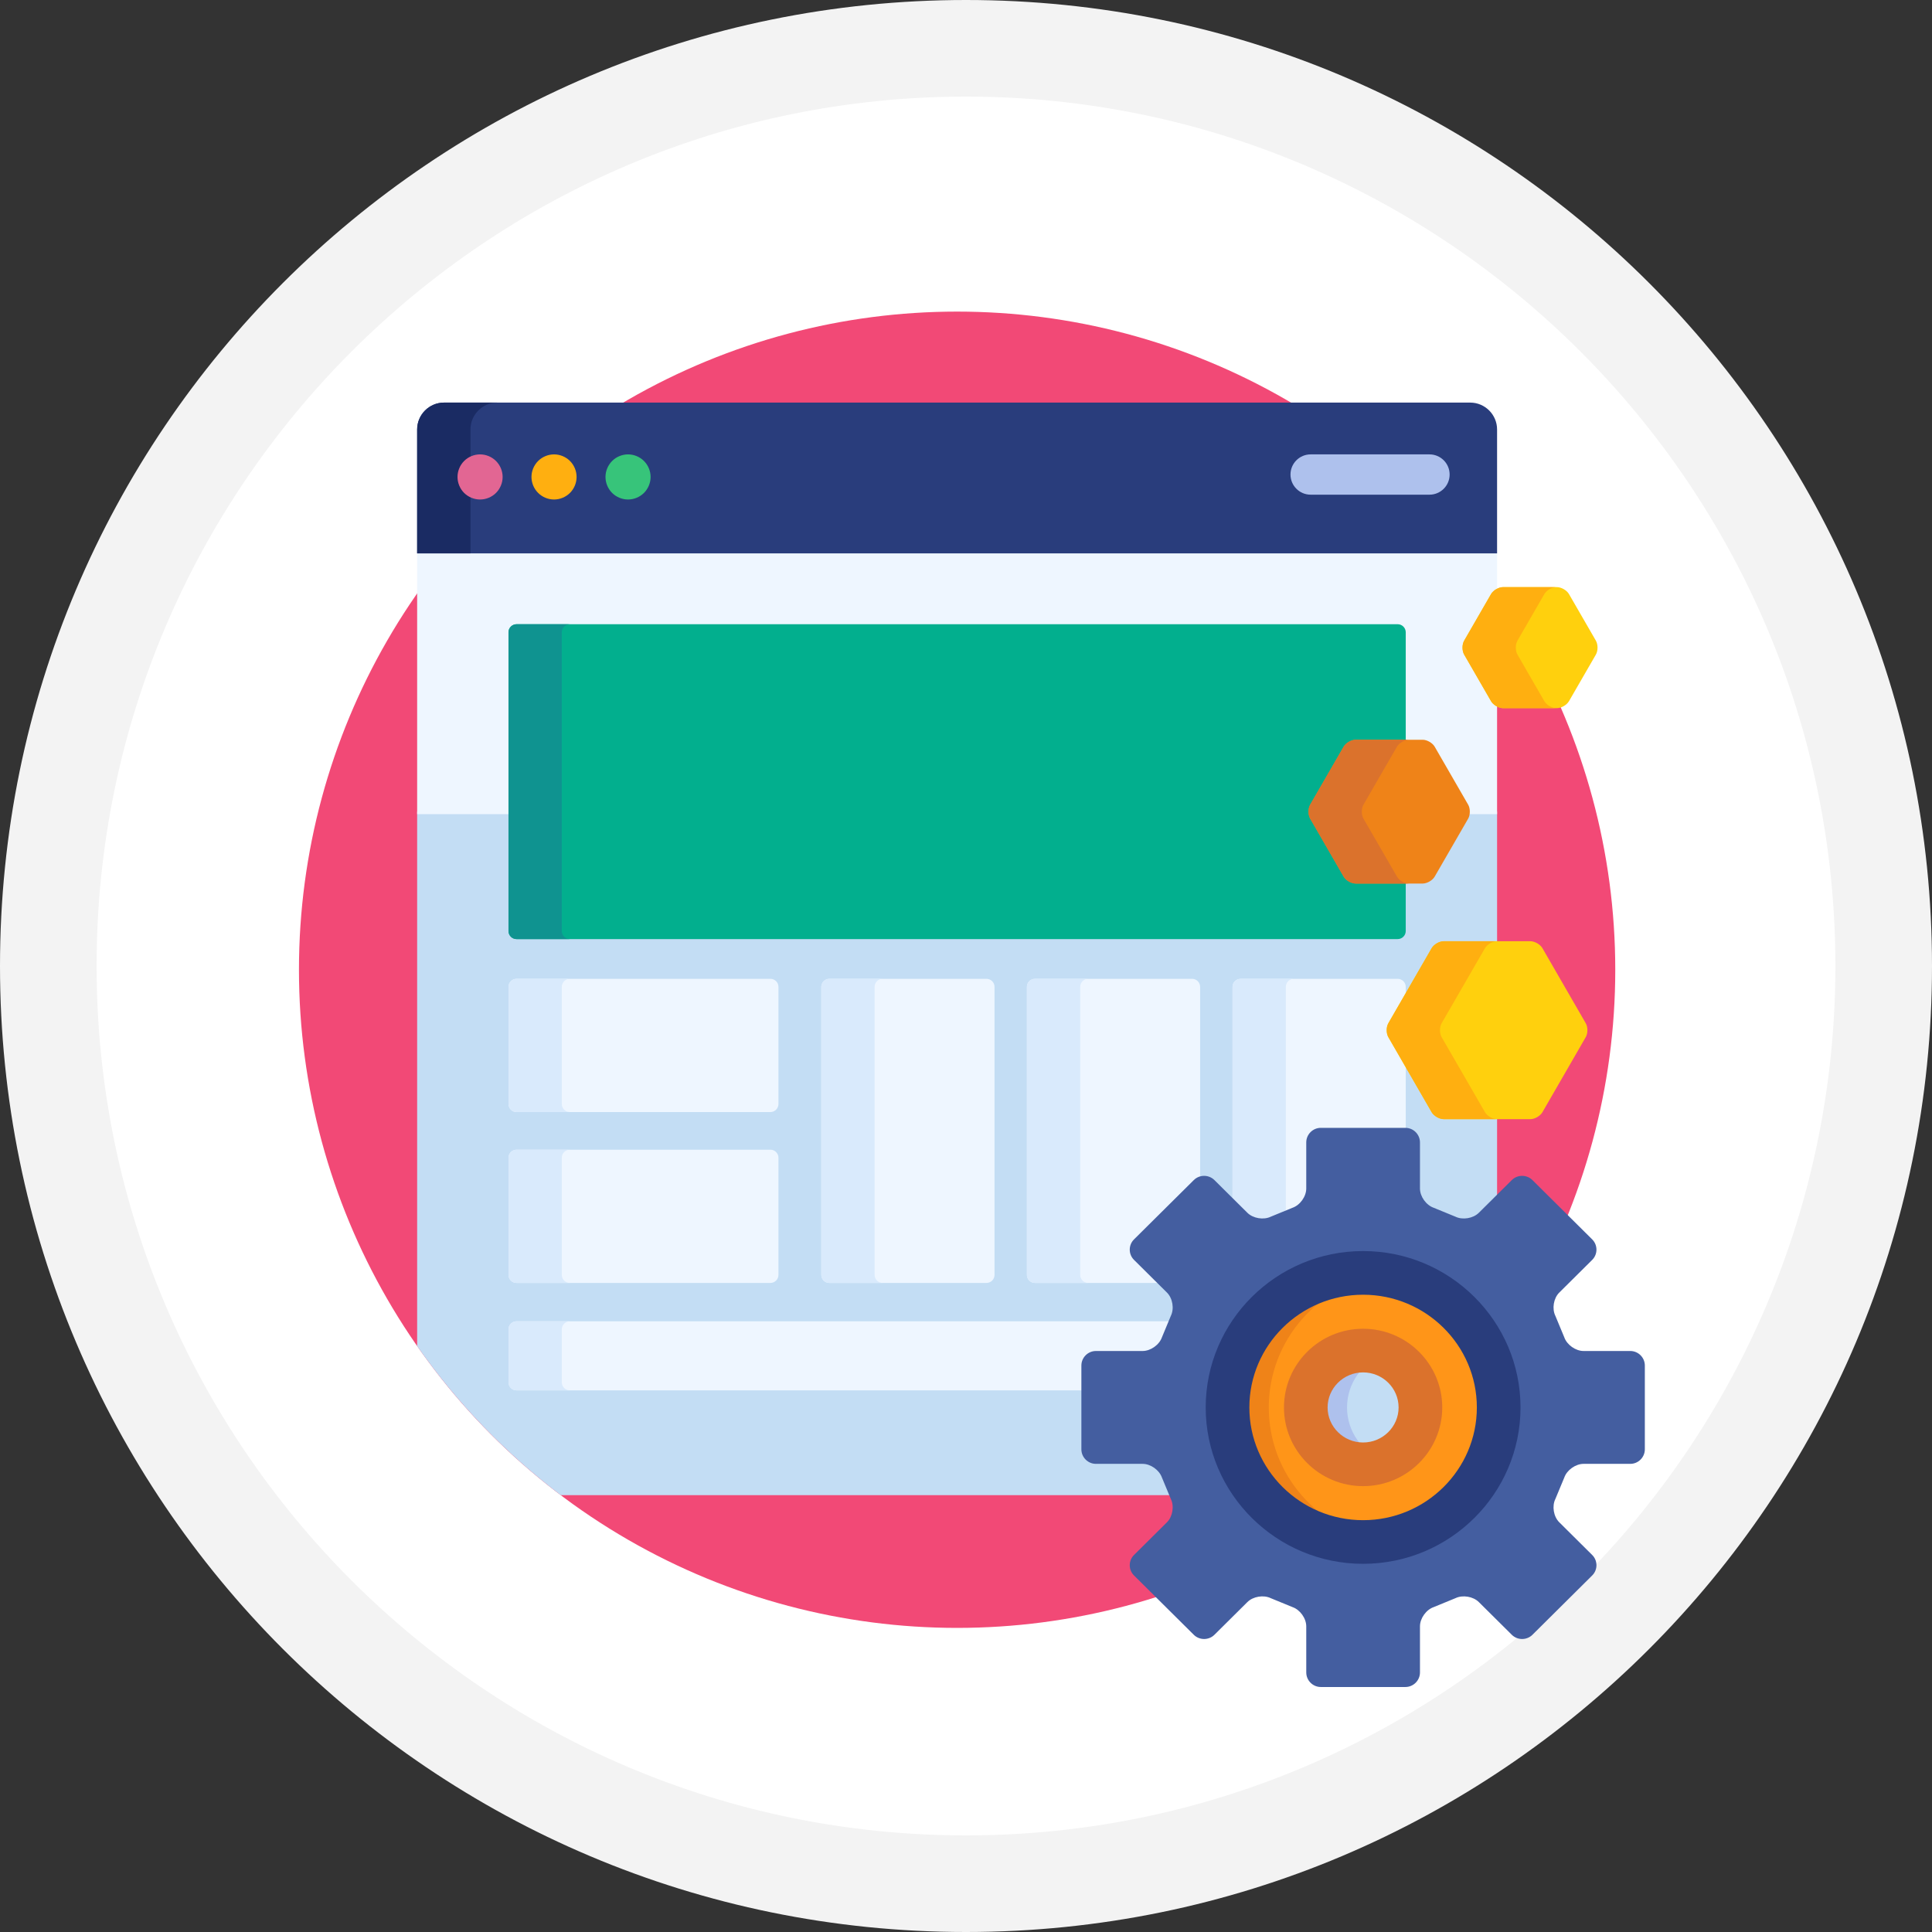 <svg xmlns="http://www.w3.org/2000/svg" xmlns:xlink="http://www.w3.org/1999/xlink" id="Layer_1" x="0px" y="0px" width="200px" height="200px" viewBox="0 0 200 200" xml:space="preserve"><rect x="0" y="0" width="200" height="200" fill="#333333" stroke="none"/><g>	<path fill="#FFFFFF" d="M100,195c-52.383,0-95-42.617-95-95C5,47.617,47.617,5,100,5s95,42.617,95,95  C195,152.382,152.383,195,100,195z"></path>	<path fill="#F3F3F3" d="M100,10c49.626,0,90,40.374,90,90c0,49.625-40.374,90-90,90s-90-40.375-90-90C10,50.374,50.374,10,100,10   M100,0C44.771,0,0,44.771,0,100c0,55.228,44.771,100,100,100c55.229,0,100-44.771,100-100C200,44.771,155.229,0,100,0L100,0z"></path></g><circle fill="#F24976" cx="99.08" cy="100.388" r="68.132"></circle><path fill="#C3DDF4" d="M120.543,152.855c-0.303-0.873-1.317-1.594-2.256-1.594h-4.835c-0.677,0-1.228-0.552-1.228-1.229v-8.671 c0-0.677,0.55-1.227,1.228-1.227h4.833c0.94,0,1.955-0.724,2.264-1.611l0.915-2.196c0.409-0.828,0.205-2.053-0.463-2.716 l-3.411-3.385c-0.23-0.229-0.359-0.536-0.359-0.863s0.129-0.634,0.359-0.863l6.187-6.139c0.232-0.229,0.543-0.356,0.873-0.356 c0.332,0,0.642,0.127,0.874,0.356l3.41,3.385c0.422,0.419,1.076,0.67,1.749,0.67c0.359,0,0.704-0.075,0.993-0.215l2.227-0.913 c0.875-0.299,1.598-1.312,1.598-2.251v-4.774c0-0.678,0.551-1.228,1.228-1.228h8.76c0.678,0,1.229,0.551,1.229,1.228v4.774 c0,0.939,0.724,1.952,1.612,2.257l2.23,0.913c0.272,0.135,0.615,0.209,0.976,0.209c0.673,0,1.326-0.251,1.749-0.67l1.691-1.68 v-8.491h-5.52c-0.357,0-0.83-0.271-1.01-0.582l-4.482-7.766c-0.181-0.311-0.181-0.855-0.001-1.166l4.483-7.765 c0.18-0.312,0.651-0.583,1.01-0.583h5.521V84.005h-3.101c0.002,0.22-0.041,0.441-0.134,0.601l-3.463,5.998 c-0.18,0.311-0.652,0.584-1.011,0.584h-2.026v5.193c0,0.307-0.249,0.556-0.556,0.556H53.473c-0.307,0-0.557-0.249-0.557-0.556 V84.005h-9.733v55.341c4.115,5.894,9.137,11.104,14.865,15.433h63.296L120.543,152.855z"></path><g>	<path fill="#EEF6FF" d="M112.225,141.363c0-0.677,0.551-1.228,1.228-1.228h4.834c0.939,0,1.954-0.723,2.264-1.61l0.727-1.746  H53.473c-0.459,0-0.834,0.376-0.834,0.835v5.482c0,0.46,0.375,0.835,0.834,0.835h58.752V141.363z"></path>	<path fill="#EEF6FF" d="M154.594,72.446l-2.783-4.819c-0.18-0.311-0.18-0.856,0-1.167l2.783-4.82  c0.081-0.14,0.221-0.27,0.383-0.373v-4.261H43.183v27.277h9.733v-18.83c0-0.307,0.25-0.556,0.557-0.556h91.215  c0.306,0,0.555,0.25,0.555,0.556v11.405h2.026c0.358,0,0.831,0.272,1.011,0.583l3.463,5.998c0.127,0.22,0.162,0.556,0.11,0.844  h3.124V72.818C154.814,72.716,154.675,72.585,154.594,72.446z"></path></g><path fill="#293D7C" d="M152.196,41.676H45.964c-1.53,0-2.781,1.251-2.781,2.781v12.827h111.794V44.457 C154.977,42.927,153.725,41.676,152.196,41.676z"></path><path fill="#1A2B63" d="M51.482,41.676h-5.518c-1.53,0-2.781,1.251-2.781,2.781v12.827h5.519V44.457 C48.701,42.927,49.952,41.676,51.482,41.676z"></path><path fill="#E26693" d="M49.697,51.708c-0.616,0-1.217-0.25-1.653-0.682c-0.433-0.436-0.682-1.037-0.682-1.653 c0-0.613,0.249-1.214,0.682-1.65c0.436-0.436,1.037-0.685,1.653-0.685c0.613,0,1.217,0.25,1.65,0.685 c0.436,0.436,0.685,1.037,0.685,1.65c0,0.617-0.25,1.217-0.685,1.653C50.915,51.458,50.311,51.708,49.697,51.708z"></path><path fill="#FFAF10" d="M57.354,51.708c-0.614,0-1.218-0.25-1.65-0.686c-0.436-0.433-0.685-1.033-0.685-1.649 c0-0.613,0.249-1.214,0.685-1.65c0.436-0.436,1.037-0.685,1.65-0.685c0.617,0,1.217,0.249,1.653,0.685 c0.433,0.436,0.681,1.037,0.681,1.65s-0.248,1.217-0.681,1.649C58.572,51.458,57.971,51.708,57.354,51.708z"></path><path fill="#37C47A" d="M65.015,51.708c-0.616,0-1.217-0.25-1.65-0.682c-0.435-0.436-0.685-1.037-0.685-1.653 c0-0.613,0.25-1.214,0.685-1.65c0.434-0.436,1.034-0.685,1.65-0.685c0.613,0,1.217,0.25,1.649,0.685 c0.437,0.436,0.686,1.037,0.686,1.65c0,0.617-0.25,1.217-0.686,1.653C66.229,51.458,65.628,51.708,65.015,51.708z"></path><path fill="#02AF8E" d="M140.343,91.187c-0.358,0-0.831-0.272-1.011-0.584l-3.463-5.998c-0.179-0.311-0.179-0.856,0-1.167 l3.463-5.998c0.18-0.311,0.652-0.583,1.011-0.583h5.179V65.453c0-0.458-0.376-0.834-0.834-0.834H53.473 c-0.459,0-0.834,0.376-0.834,0.834V96.38c0,0.458,0.375,0.834,0.834,0.834h91.215c0.458,0,0.834-0.375,0.834-0.834v-5.193H140.343 L140.343,91.187z"></path><path fill="#0F9390" d="M58.156,96.38V65.453c0-0.458,0.375-0.834,0.834-0.834h-5.518c-0.459,0-0.834,0.376-0.834,0.834V96.38 c0,0.458,0.375,0.834,0.834,0.834h5.518C58.532,97.214,58.156,96.839,58.156,96.38z"></path><g>	<path fill="#EEF6FF" d="M80.586,114.285c0,0.459-0.375,0.835-0.834,0.835H53.473c-0.459,0-0.834-0.376-0.834-0.835v-12.124  c0-0.46,0.375-0.835,0.834-0.835h26.279c0.459,0,0.834,0.375,0.834,0.835V114.285z"></path>	<path fill="#EEF6FF" d="M102.953,131.976c0,0.459-0.375,0.834-0.835,0.834H85.855c-0.459,0-0.834-0.375-0.834-0.834V102.16  c0-0.459,0.375-0.834,0.834-0.834h16.263c0.46,0,0.835,0.375,0.835,0.834V131.976z"></path>	<path fill="#EEF6FF" d="M117.591,130.228c-0.231-0.229-0.359-0.537-0.359-0.863c0-0.328,0.128-0.634,0.359-0.864l6.186-6.139  c0.132-0.13,0.289-0.223,0.46-0.282v-19.92c0-0.459-0.375-0.834-0.835-0.834H107.14c-0.458,0-0.834,0.375-0.834,0.834v29.816  c0,0.459,0.376,0.834,0.834,0.834h13.054L117.591,130.228z"></path>	<path fill="#EEF6FF" d="M128.935,125.747c0.422,0.42,1.076,0.67,1.748,0.67c0.359,0,0.704-0.074,0.993-0.215l2.227-0.913  c0.875-0.299,1.598-1.312,1.598-2.251v-4.774c0-0.677,0.551-1.227,1.228-1.227h8.76c0.012,0,0.022,0.002,0.034,0.002v-7.109  l-1.559-2.7c-0.181-0.312-0.181-0.856-0.001-1.167l1.56-2.699v-1.202c0-0.46-0.376-0.835-0.834-0.835h-16.264  c-0.46,0-0.835,0.375-0.835,0.835v22.251L128.935,125.747z"></path>	<path fill="#EEF6FF" d="M80.586,131.976c0,0.459-0.375,0.834-0.834,0.834H53.473c-0.459,0-0.834-0.375-0.834-0.834v-12.125  c0-0.459,0.375-0.834,0.834-0.834h26.279c0.459,0,0.834,0.375,0.834,0.834V131.976z"></path></g><g>	<path fill="#D9EAFC" d="M58.156,143.096v-5.482c0-0.459,0.375-0.835,0.834-0.835h-5.518c-0.459,0-0.834,0.376-0.834,0.835v5.482  c0,0.46,0.375,0.834,0.834,0.834h5.518C58.532,143.93,58.156,143.556,58.156,143.096z"></path>	<path fill="#D9EAFC" d="M58.156,114.285v-12.124c0-0.46,0.375-0.835,0.834-0.835h-5.518c-0.459,0-0.834,0.375-0.834,0.835v12.124  c0,0.459,0.375,0.835,0.834,0.835h5.518C58.532,115.12,58.156,114.744,58.156,114.285z"></path>	<path fill="#D9EAFC" d="M90.539,131.976V102.16c0-0.459,0.375-0.834,0.834-0.834h-5.518c-0.459,0-0.834,0.375-0.834,0.834v29.816  c0,0.459,0.375,0.834,0.834,0.834h5.518C90.914,132.81,90.539,132.435,90.539,131.976z"></path>	<path fill="#D9EAFC" d="M111.822,131.976V102.16c0-0.459,0.376-0.834,0.835-0.834h-5.518c-0.458,0-0.834,0.375-0.834,0.834v29.816  c0,0.459,0.376,0.834,0.834,0.834h5.518C112.198,132.81,111.822,132.435,111.822,131.976z"></path>	<path fill="#D9EAFC" d="M128.935,125.747c0.422,0.42,1.076,0.67,1.748,0.67c0.359,0,0.704-0.074,0.993-0.215l1.432-0.587v-23.454  c0-0.46,0.375-0.835,0.835-0.835h-5.519c-0.46,0-0.835,0.375-0.835,0.835v22.251L128.935,125.747z"></path>	<path fill="#D9EAFC" d="M58.156,131.976v-12.125c0-0.459,0.375-0.834,0.834-0.834h-5.518c-0.459,0-0.834,0.375-0.834,0.834v12.125  c0,0.459,0.375,0.834,0.834,0.834h5.518C58.532,132.81,58.156,132.435,58.156,131.976z"></path></g><path fill="#AEC1ED" d="M147.979,51.209h-12.302c-1.152,0-2.086-0.934-2.086-2.086c0-1.152,0.934-2.086,2.086-2.086h12.302 c1.151,0,2.086,0.934,2.086,2.086C150.065,50.275,149.131,51.209,147.979,51.209z"></path><path fill="#445EA0" d="M135.224,173.132c0,0.827,0.677,1.506,1.504,1.506h8.76c0.828,0,1.507-0.679,1.507-1.506v-4.774 c0-0.828,0.642-1.726,1.426-1.993l2.244-0.921c0.745-0.362,1.835-0.182,2.423,0.402l3.412,3.386c0.587,0.583,1.55,0.583,2.138,0 l6.185-6.14c0.588-0.583,0.588-1.539,0-2.121l-3.41-3.386c-0.589-0.583-0.77-1.669-0.401-2.412l0.92-2.212 c0.271-0.782,1.172-1.424,2.002-1.423h4.833c0.828,0,1.506-0.678,1.506-1.506v-8.671c0-0.828-0.678-1.506-1.506-1.506h-4.833 c-0.83,0-1.73-0.64-2.002-1.422l-0.92-2.213c-0.367-0.744-0.188-1.828,0.401-2.412l3.41-3.384c0.588-0.584,0.588-1.538,0-2.123 l-6.185-6.138c-0.588-0.585-1.551-0.585-2.138,0l-3.412,3.385c-0.588,0.584-1.68,0.765-2.423,0.402l-2.245-0.92 c-0.783-0.27-1.426-1.166-1.426-1.995v-4.773c0-0.829-0.678-1.507-1.507-1.507h-8.759c-0.827,0-1.505,0.679-1.505,1.507v4.773 c0,0.829-0.643,1.726-1.427,1.995l-2.243,0.92c-0.745,0.362-1.835,0.182-2.424-0.402l-3.411-3.385c-0.587-0.585-1.55-0.585-2.138,0 l-6.187,6.138c-0.589,0.585-0.589,1.539,0,2.123l3.411,3.384c0.588,0.584,0.769,1.669,0.401,2.412l-0.92,2.213 c-0.272,0.783-1.172,1.422-2.002,1.422h-4.833c-0.828,0-1.506,0.678-1.506,1.506v8.671c0,0.828,0.678,1.506,1.506,1.506h4.833 c0.83-0.001,1.729,0.641,2.002,1.423l0.92,2.213c0.367,0.742,0.187,1.828-0.401,2.411l-3.411,3.386 c-0.589,0.582-0.589,1.538,0,2.121l6.187,6.14c0.588,0.583,1.551,0.583,2.138-0.001l3.411-3.385 c0.588-0.585,1.678-0.765,2.423-0.402l2.244,0.921c0.784,0.268,1.427,1.165,1.427,1.993L135.224,173.132L135.224,173.132 L135.224,173.132z"></path><ellipse fill="#FF9518" cx="141.107" cy="145.697" rx="14.035" ry="13.929"></ellipse><path fill="#EF8318" d="M131.344,145.699c0-6.974,5.161-12.749,11.899-13.77c-0.695-0.105-1.408-0.16-2.135-0.16 c-7.752,0-14.034,6.236-14.035,13.93c0,7.691,6.283,13.928,14.035,13.928c0.727,0,1.439-0.055,2.135-0.16 C136.505,158.446,131.344,152.671,131.344,145.699z"></path><path fill="#293D7C" d="M141.107,161.886c-8.983,0-16.293-7.261-16.293-16.188s7.31-16.189,16.293-16.189 c8.986,0,16.296,7.263,16.296,16.188C157.403,154.625,150.094,161.886,141.107,161.886z M141.107,134.03 c-6.492,0-11.774,5.233-11.774,11.669c0,6.434,5.281,11.669,11.774,11.669c6.494,0,11.776-5.235,11.776-11.67 S147.602,134.03,141.107,134.03z"></path><ellipse fill="#C3DDF4" cx="141.107" cy="145.697" rx="5.933" ry="5.887"></ellipse><path fill="#AEC1ED" d="M139.445,145.699c0-2.505,1.577-4.639,3.798-5.49c-0.663-0.254-1.382-0.399-2.136-0.399 c-3.275,0-5.933,2.636-5.933,5.89c0,3.25,2.656,5.887,5.933,5.887c0.754,0,1.473-0.145,2.136-0.398 C141.022,150.335,139.445,148.202,139.445,145.699z"></path><path fill="#DB722C" d="M141.107,153.845c-4.517,0-8.191-3.656-8.191-8.147c0-4.492,3.675-8.146,8.191-8.146 c4.519,0,8.194,3.654,8.194,8.146C149.301,150.189,145.626,153.845,141.107,153.845z M141.107,142.07 c-2.023,0-3.674,1.627-3.674,3.629c0,2,1.65,3.627,3.674,3.627c2.026,0,3.675-1.627,3.675-3.628 C144.782,143.696,143.134,142.07,141.107,142.07z"></path><path fill="#EF8318" d="M140.343,91.465c-0.459,0-1.021-0.325-1.252-0.722l-3.462-5.998c-0.23-0.397-0.23-1.048,0-1.444l3.462-5.999 c0.23-0.397,0.793-0.723,1.252-0.723h6.926c0.459,0,1.022,0.325,1.252,0.723l3.463,5.999c0.229,0.396,0.229,1.047,0,1.444 l-3.463,5.998c-0.229,0.397-0.793,0.722-1.252,0.722H140.343L140.343,91.465z"></path><g>	<path fill="#FFD00D" d="M155.604,73.308c-0.458,0-1.022-0.325-1.251-0.723l-2.782-4.82c-0.229-0.397-0.229-1.047,0-1.445  l2.782-4.82c0.229-0.398,0.793-0.722,1.251-0.722h5.566c0.458,0,1.021,0.324,1.251,0.722l2.783,4.82  c0.229,0.397,0.229,1.047,0,1.445l-2.783,4.82c-0.229,0.397-0.793,0.723-1.251,0.723H155.604z"></path>	<path fill="#FFD00D" d="M149.455,115.855c-0.458,0-1.021-0.326-1.252-0.723l-4.481-7.765c-0.229-0.397-0.229-1.047,0-1.444  l4.481-7.765c0.23-0.397,0.794-0.723,1.252-0.723h8.967c0.459,0,1.021,0.326,1.251,0.723l4.482,7.765  c0.23,0.397,0.23,1.047,0,1.444l-4.482,7.765c-0.229,0.397-0.792,0.723-1.251,0.723H149.455L149.455,115.855z"></path></g><path fill="#DB722C" d="M144.61,90.743l-3.464-5.998c-0.229-0.397-0.229-1.048,0-1.444l3.464-5.999 c0.229-0.397,0.792-0.723,1.251-0.723h-5.519c-0.459,0-1.021,0.325-1.251,0.723l-3.463,5.999c-0.23,0.396-0.23,1.047,0,1.444 l3.463,5.998c0.229,0.397,0.792,0.722,1.251,0.722h5.519C145.402,91.465,144.839,91.14,144.61,90.743z"></path><g>	<path fill="#FFAF10" d="M159.87,72.585l-2.782-4.82c-0.23-0.397-0.23-1.047,0-1.445l2.782-4.82c0.23-0.398,0.793-0.722,1.252-0.722  h-5.519c-0.458,0-1.021,0.324-1.251,0.722l-2.782,4.82c-0.229,0.397-0.229,1.047,0,1.445l2.782,4.82  c0.229,0.397,0.793,0.723,1.251,0.723h5.519C160.663,73.308,160.1,72.983,159.87,72.585z"></path>	<path fill="#FFAF10" d="M153.723,115.132l-4.484-7.765c-0.229-0.397-0.229-1.047,0-1.444l4.484-7.765  c0.229-0.397,0.793-0.723,1.251-0.723h-5.519c-0.458,0-1.021,0.326-1.252,0.723l-4.481,7.765c-0.23,0.397-0.23,1.047,0,1.444  l4.481,7.765c0.23,0.397,0.794,0.723,1.252,0.723h5.519C154.516,115.855,153.951,115.529,153.723,115.132z"></path></g></svg>
